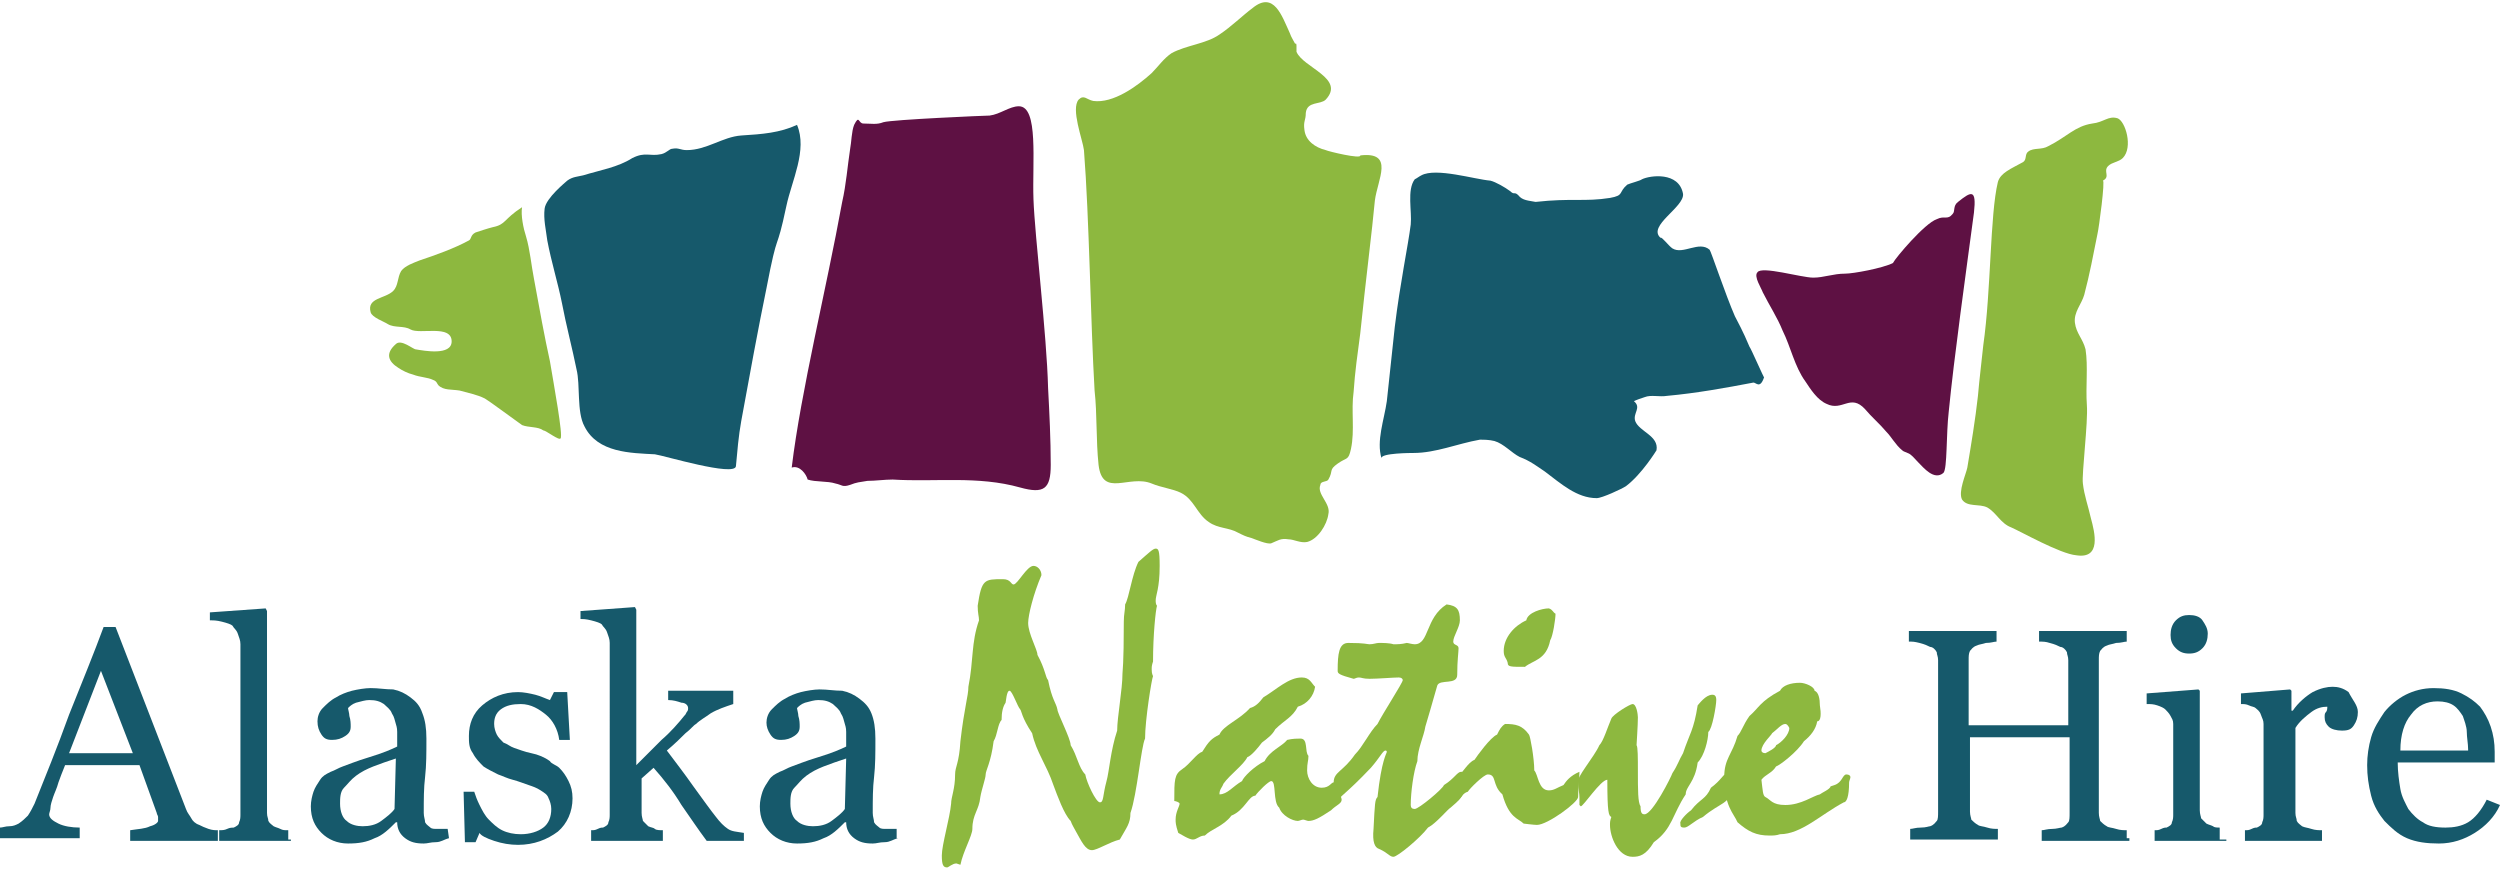 <?xml version="1.0" encoding="utf-8"?>
<!-- Generator: Adobe Illustrator 19.1.0, SVG Export Plug-In . SVG Version: 6.00 Build 0)  -->
<svg version="1.1" id="Layer_1" xmlns="http://www.w3.org/2000/svg" xmlns:xlink="http://www.w3.org/1999/xlink" x="0px" y="0px"
	 viewBox="0 0 188.2 65.4" style="enable-background:new 0 0 188.2 65.4;" xml:space="preserve">
<style type="text/css">
	.st0{fill:#16596B;}
	.st1{fill:#8DB83F;}
	.st2{fill:#5E1143;}
</style>
<g>
	<path class="st0" d="M107,13.2c1.1-0.6,4,0.3,5.2,0.4c0.4,0.1,1.1,0.5,1.5,0.8c0.3,0.3,0.3,0,0.6,0.3c0.3,0.4,0.8,0.4,1.3,0.5
		c2.7-0.3,3.7,0,5.6-0.3c1.1-0.2,0.6-0.4,1.3-1c0.2-0.1,1-0.3,1.1-0.4c0.6-0.3,2.8-0.6,3.1,1.1c0.1,1-2.7,2.4-1.7,3.3
		c0.1-0.1,0.6,0.6,0.9,0.8c0.8,0.5,2-0.6,2.8,0.1c0.1,0.1,1.2,3.4,1.9,5c0.2,0.4,0.6,1.1,1.1,2.3c0.1,0.1,1.1,2.4,1.1,2.3
		c-0.3,0.9-0.6,0.4-0.8,0.4c-2.1,0.4-4.3,0.8-6.5,1c-0.6,0.1-1.2-0.1-1.7,0.1c-0.3,0.1-0.6,0.2-0.8,0.3c0.6,0.5-0.1,0.9,0.1,1.5
		c0.3,0.8,1.8,1.1,1.6,2.2c0,0-1.1,1.8-2.3,2.7c-0.3,0.2-1.8,0.9-2.2,0.9c-1.5,0-2.7-1.1-3.9-2c-0.6-0.4-1.1-0.8-1.9-1.1
		c-0.6-0.3-1.2-1-1.9-1.2c-0.4-0.1-0.8-0.1-1.1-0.1c-1.7,0.3-3.3,1-5,1c-0.1,0-2.5,0-2.4,0.4c-0.4-1.3,0.2-2.9,0.4-4.3
		c0.2-1.9,0.4-3.8,0.6-5.6c0.4-3.3,1-6.1,1.2-7.7c0.1-1-0.3-2.6,0.3-3.4C106.7,13.4,106.8,13.3,107,13.2"/>
	<path class="st0" d="M16.4,63.3H9.8v-0.8c0.6-0.1,1.1-0.1,1.5-0.3c0.4-0.1,0.6-0.3,0.6-0.4v-0.3c0-0.1-0.1-0.2-0.1-0.3l-1.3-3.6
		H4.9c-0.2,0.5-0.4,1-0.5,1.3c-0.1,0.4-0.3,0.8-0.4,1.1c-0.1,0.3-0.2,0.6-0.2,0.8c0,0.2-0.1,0.4-0.1,0.5c0,0.3,0.3,0.5,0.7,0.7
		c0.4,0.2,1,0.3,1.6,0.3v0.8H0v-0.8c0.2,0,0.4-0.1,0.7-0.1C1,62.2,1.2,62.1,1.4,62c0.3-0.2,0.5-0.4,0.7-0.6c0.2-0.3,0.3-0.5,0.5-0.9
		c0.8-2,1.7-4.2,2.6-6.7c1-2.5,1.9-4.7,2.6-6.6h0.9L14,60.9c0.1,0.3,0.3,0.5,0.4,0.7c0.1,0.2,0.3,0.4,0.6,0.5
		c0.2,0.1,0.4,0.2,0.7,0.3c0.3,0.1,0.5,0.1,0.7,0.1L16.4,63.3L16.4,63.3z M10,56.7l-2.4-6.2l-2.4,6.2H10z"/>
	<path class="st0" d="M21.9,63.3h-5.4v-0.8c0.2,0,0.4,0,0.6-0.1c0.2-0.1,0.4-0.1,0.5-0.1c0.2-0.1,0.4-0.2,0.4-0.4
		c0.1-0.2,0.1-0.4,0.1-0.6V48.5c0-0.3-0.1-0.5-0.2-0.8c-0.1-0.3-0.3-0.4-0.4-0.6c-0.1-0.1-0.4-0.2-0.8-0.3s-0.6-0.1-0.9-0.1v-0.6
		l4.2-0.3l0.1,0.2v15.2c0,0.3,0.1,0.4,0.1,0.6c0.1,0.2,0.3,0.3,0.4,0.4c0.2,0.1,0.3,0.1,0.5,0.2c0.2,0.1,0.3,0.1,0.6,0.1v0.7H21.9z"
		/>
	<path class="st0" d="M33.8,63.1c-0.4,0.1-0.6,0.3-1,0.3s-0.6,0.1-0.9,0.1c-0.6,0-1-0.1-1.4-0.4c-0.4-0.3-0.6-0.7-0.6-1.2h-0.1
		c-0.5,0.5-1,1-1.6,1.2c-0.6,0.3-1.2,0.4-2,0.4c-0.8,0-1.5-0.3-2-0.8c-0.5-0.5-0.8-1.1-0.8-2c0-0.4,0.1-0.8,0.2-1.1
		c0.1-0.3,0.3-0.6,0.5-0.9c0.2-0.3,0.4-0.4,0.8-0.6c0.3-0.1,0.6-0.3,0.9-0.4c0.3-0.1,1-0.4,2-0.7c1-0.3,1.7-0.6,2.1-0.8v-1.1
		c0-0.1,0-0.3-0.1-0.6c-0.1-0.3-0.1-0.5-0.3-0.8c-0.1-0.3-0.4-0.5-0.6-0.7c-0.3-0.2-0.6-0.3-1.1-0.3c-0.3,0-0.6,0.1-1,0.2
		c-0.3,0.1-0.5,0.3-0.6,0.4c0,0.1,0.1,0.4,0.1,0.6c0.1,0.3,0.1,0.6,0.1,0.8c0,0.3-0.1,0.5-0.4,0.7c-0.3,0.2-0.6,0.3-1,0.3
		s-0.6-0.1-0.8-0.4c-0.2-0.3-0.3-0.6-0.3-1c0-0.3,0.1-0.7,0.4-1c0.3-0.3,0.6-0.6,1-0.8c0.3-0.2,0.8-0.4,1.2-0.5
		c0.4-0.1,1-0.2,1.4-0.2c0.6,0,1.1,0.1,1.7,0.1c0.5,0.1,0.9,0.3,1.3,0.6c0.4,0.3,0.7,0.6,0.9,1.2c0.2,0.5,0.3,1.1,0.3,1.9
		c0,1.1,0,2-0.1,2.9c-0.1,0.8-0.1,1.7-0.1,2.7c0,0.3,0.1,0.5,0.1,0.7c0.1,0.2,0.3,0.3,0.4,0.4c0.1,0.1,0.3,0.1,0.5,0.1h0.8
		L33.8,63.1L33.8,63.1z M29.8,57.1c-0.6,0.2-1.2,0.4-1.7,0.6c-0.5,0.2-0.9,0.4-1.3,0.7c-0.4,0.3-0.6,0.6-0.9,0.9
		c-0.3,0.3-0.3,0.8-0.3,1.2c0,0.6,0.2,1.1,0.5,1.3c0.3,0.3,0.8,0.4,1.2,0.4c0.5,0,1-0.1,1.4-0.4c0.4-0.3,0.8-0.6,1-0.9L29.8,57.1z"
		/>
	<path class="st0" d="M42.1,57.8c0.3,0.3,0.5,0.6,0.7,1c0.2,0.4,0.3,0.8,0.3,1.3c0,1-0.4,1.9-1.1,2.5c-0.8,0.6-1.8,1-3,1
		c-0.6,0-1.2-0.1-1.8-0.3c-0.6-0.2-1-0.4-1.1-0.6l-0.3,0.7h-0.8l-0.1-3.8h0.8c0.1,0.3,0.2,0.6,0.4,1c0.2,0.4,0.4,0.8,0.7,1.1
		c0.3,0.3,0.6,0.6,1,0.8c0.4,0.2,0.9,0.3,1.4,0.3c0.7,0,1.3-0.2,1.7-0.5s0.6-0.8,0.6-1.4c0-0.3-0.1-0.6-0.2-0.8
		c-0.1-0.3-0.3-0.4-0.6-0.6c-0.3-0.2-0.6-0.3-0.9-0.4c-0.3-0.1-0.8-0.3-1.2-0.4c-0.4-0.1-0.8-0.3-1.1-0.4c-0.4-0.2-0.8-0.4-1.1-0.6
		c-0.3-0.3-0.6-0.6-0.8-1c-0.3-0.4-0.3-0.8-0.3-1.3c0-0.9,0.3-1.7,1-2.3c0.7-0.6,1.6-1,2.7-1c0.4,0,0.9,0.1,1.3,0.2
		c0.4,0.1,0.8,0.3,1.1,0.4l0.3-0.6h1l0.2,3.6h-0.8c-0.1-0.8-0.5-1.5-1-1.9c-0.5-0.4-1.1-0.8-1.9-0.8c-0.6,0-1.1,0.1-1.5,0.4
		c-0.4,0.3-0.5,0.7-0.5,1.1c0,0.3,0.1,0.6,0.2,0.8c0.1,0.2,0.3,0.4,0.5,0.6c0.3,0.1,0.5,0.3,0.8,0.4c0.3,0.1,0.8,0.3,1.3,0.4
		c0.5,0.1,1,0.3,1.4,0.6C41.5,57.5,41.9,57.6,42.1,57.8"/>
	<path class="st0" d="M56.5,63.3h-3.3c-0.6-0.8-1.2-1.7-1.9-2.7c-0.6-1-1.3-1.9-2.1-2.8l-0.9,0.8v2.6c0,0.3,0.1,0.5,0.1,0.6
		c0.1,0.1,0.3,0.3,0.4,0.4c0.2,0.1,0.4,0.1,0.5,0.2c0.1,0.1,0.4,0.1,0.6,0.1v0.8h-5.4v-0.8c0.2,0,0.3,0,0.5-0.1
		c0.2-0.1,0.3-0.1,0.4-0.1c0.2-0.1,0.4-0.2,0.4-0.4c0.1-0.2,0.1-0.4,0.1-0.6V48.4c0-0.3-0.1-0.5-0.2-0.8c-0.1-0.3-0.3-0.4-0.4-0.6
		c-0.1-0.1-0.4-0.2-0.8-0.3c-0.4-0.1-0.6-0.1-0.8-0.1v-0.6l4.1-0.3l0.1,0.2v11.7c0.6-0.6,1.2-1.2,1.9-1.9c0.7-0.6,1.3-1.3,1.7-1.8
		c0.1-0.1,0.1-0.1,0.2-0.3c0.1-0.1,0.1-0.2,0.1-0.3c0-0.2-0.2-0.4-0.5-0.4c-0.3-0.1-0.6-0.2-1-0.2v-0.7h4.9V53
		c-0.6,0.2-1.2,0.4-1.7,0.7c-0.4,0.3-0.8,0.5-1.1,0.8c-0.2,0.1-0.4,0.4-0.8,0.7c-0.3,0.3-0.8,0.8-1.4,1.3c0.6,0.8,1.3,1.7,2,2.7
		c0.8,1.1,1.3,1.8,1.7,2.3c0.3,0.4,0.6,0.7,0.9,0.9c0.3,0.2,0.6,0.2,1.2,0.3v0.6H56.5z"/>
	<path class="st0" d="M67.6,63.1c-0.4,0.1-0.6,0.3-1,0.3s-0.6,0.1-0.9,0.1c-0.6,0-1-0.1-1.4-0.4c-0.4-0.3-0.6-0.7-0.6-1.2h-0.1
		c-0.5,0.5-1,1-1.6,1.2c-0.6,0.3-1.2,0.4-2,0.4c-0.8,0-1.5-0.3-2-0.8c-0.5-0.5-0.8-1.1-0.8-2c0-0.4,0.1-0.8,0.2-1.1
		c0.1-0.3,0.3-0.6,0.5-0.9c0.2-0.3,0.4-0.4,0.8-0.6c0.3-0.1,0.6-0.3,0.9-0.4c0.3-0.1,1-0.4,2-0.7c1-0.3,1.7-0.6,2.1-0.8v-1.1
		c0-0.1,0-0.3-0.1-0.6c-0.1-0.3-0.1-0.5-0.3-0.8c-0.1-0.3-0.4-0.5-0.6-0.7c-0.3-0.2-0.6-0.3-1.1-0.3c-0.3,0-0.6,0.1-1,0.2
		c-0.3,0.1-0.5,0.3-0.6,0.4c0,0.1,0.1,0.4,0.1,0.6c0.1,0.3,0.1,0.6,0.1,0.8c0,0.3-0.1,0.5-0.4,0.7c-0.3,0.2-0.6,0.3-1,0.3
		s-0.6-0.1-0.8-0.4c-0.2-0.3-0.3-0.6-0.3-0.9s0.1-0.7,0.4-1c0.3-0.3,0.6-0.6,1-0.8c0.3-0.2,0.8-0.4,1.2-0.5c0.4-0.1,1-0.2,1.4-0.2
		c0.6,0,1.1,0.1,1.7,0.1c0.5,0.1,0.9,0.3,1.3,0.6c0.4,0.3,0.7,0.6,0.9,1.1c0.2,0.5,0.3,1.1,0.3,1.9c0,1.1,0,2-0.1,2.9
		c-0.1,0.8-0.1,1.7-0.1,2.7c0,0.3,0.1,0.5,0.1,0.7c0.1,0.2,0.3,0.3,0.4,0.4c0.1,0.1,0.3,0.1,0.5,0.1h0.8V63.1z M63.7,57.1
		c-0.6,0.2-1.2,0.4-1.7,0.6c-0.5,0.2-0.9,0.4-1.3,0.7c-0.4,0.3-0.6,0.6-0.9,0.9c-0.3,0.3-0.3,0.8-0.3,1.2c0,0.6,0.2,1.1,0.5,1.3
		c0.3,0.3,0.8,0.4,1.2,0.4c0.5,0,1-0.1,1.4-0.4c0.4-0.3,0.8-0.6,1-0.9L63.7,57.1z"/>
	<path class="st1" d="M81,62.6c-0.1-0.2-0.3-0.5-0.4-0.8c-0.5-0.5-1-1.9-1.3-2.7c-0.5-1.5-1.3-2.5-1.6-3.9c-0.8-1.2-0.8-1.7-0.9-1.8
		C76.6,53.2,76.2,52,76,52c-0.1,0-0.2,0.1-0.3,0.9c-0.2,0.3-0.3,0.7-0.3,1.3c-0.3,0.3-0.3,1.1-0.6,1.6c-0.2,1.6-0.6,2.2-0.6,2.5
		c0,0.3-0.3,1.1-0.4,1.7c-0.1,1-0.6,1.3-0.6,2.4c0,0.5-0.7,1.7-0.9,2.7L72,65c-0.3,0-0.6,0.3-0.7,0.3c-0.3,0-0.4-0.2-0.4-0.9
		c0-0.8,0.6-2.8,0.7-3.9c0-0.5,0.3-1.1,0.3-2.2c0-0.6,0.3-0.8,0.4-2.5c0.3-2.6,0.6-3.4,0.6-4.1c0.4-2,0.2-3.3,0.8-5
		c0-0.3-0.1-0.5-0.1-1.1c0.3-2,0.5-2,1.9-2c0.6,0,0.6,0.4,0.8,0.4c0.3,0,1-1.4,1.5-1.4c0.3,0,0.6,0.3,0.6,0.7c-0.6,1.4-1,3-1,3.6
		c0,0.8,0.7,2,0.7,2.4c0.6,1.1,0.6,1.7,0.8,1.9c0.3,1.5,0.6,1.7,0.7,2.2c0,0.3,1,2.2,1,2.7c0.5,0.8,0.6,1.7,1.1,2.2
		c0.1,0.6,0.8,2.1,1.1,2.1c0.3,0,0.2-0.5,0.5-1.6c0.2-0.7,0.3-2.3,0.8-3.8c0-1,0.4-3.1,0.4-4.3c0-0.2,0.1-0.6,0.1-3.9
		c0-0.6,0.1-0.8,0.1-1.3c0.3-0.5,0.5-2.2,1-3.2c0.8-0.7,1.1-1,1.3-1c0.2,0,0.3,0.1,0.3,1.3c0,1.7-0.3,2.2-0.3,2.6
		c0,0.1,0,0.3,0.1,0.4c-0.1,0.3-0.3,2.2-0.3,4.2c-0.1,0.3-0.1,0.4-0.1,0.6c0,0.1,0,0.3,0.1,0.5c-0.1,0.2-0.6,3.3-0.6,4.7
		c-0.3,0.6-0.6,4.2-1.1,5.6c0,0.8-0.3,1.1-0.8,2c-0.8,0.2-1.7,0.8-2.1,0.8C81.7,64,81.4,63.3,81,62.6"/>
	<path class="st1" d="M100.9,58.5c0,0.4,0.1,0.8,0.1,0.9c0,0.1-0.1,0.3-0.1,0.4c0,0.1,0.1,0.3,0.1,0.4c0,0.3-0.4,0.4-0.8,0.8
		c-0.9,0.6-1.3,0.8-1.7,0.8c-0.1,0-0.3-0.1-0.4-0.1c-0.1,0-0.3,0.1-0.4,0.1c-0.4,0-1.2-0.4-1.4-1c-0.5-0.4-0.2-2-0.6-2
		c-0.2,0-1,0.8-1.2,1.1c-0.5,0-0.8,1.1-1.8,1.5c-0.6,0.8-1.5,1-2,1.5c-0.4,0-0.6,0.3-0.9,0.3c-0.3,0-0.9-0.4-1.1-0.5
		c-0.2-0.6-0.2-0.8-0.2-1c0-0.6,0.3-1,0.3-1.2c0-0.1-0.3-0.2-0.4-0.2c0-1.6,0-2,0.6-2.4c0.6-0.4,1.1-1.2,1.5-1.3
		c0.5-0.8,0.7-1,1.3-1.3c0.3-0.7,1.5-1.1,2.3-2c0.4-0.1,0.7-0.4,1-0.8c1-0.6,1.9-1.5,2.9-1.5c0.6,0,0.7,0.4,1,0.7
		c-0.1,0.7-0.6,1.3-1.3,1.5c-0.4,0.8-1,1-1.7,1.7c-0.2,0.4-0.6,0.7-1,1c-0.3,0.4-0.8,1-1.1,1.1c-0.3,0.6-1.3,1.3-1.8,2
		c-0.1,0.3-0.3,0.4-0.3,0.8c0.6,0,1-0.6,1.7-1c0.1-0.3,0.9-1.1,1.7-1.5c0.4-0.8,1.3-1.1,1.7-1.6c0.4-0.1,0.8-0.1,1-0.1
		c0.6,0,0.3,1,0.6,1.3c0,0.4-0.1,0.5-0.1,1.1c0,0.6,0.4,1.3,1.1,1.3c0.6,0,0.7-0.4,0.9-0.4c0.4-0.3,0.5-0.6,0.6-0.6L100.9,58.5z"/>
	<path class="st1" d="M109.4,48.3c0,0.3,0.4,0.2,0.4,0.5s-0.1,0.9-0.1,2c0,0.8-1.3,0.3-1.5,0.8c-0.1,0.3-0.3,1.1-0.9,3.1
		c-0.1,0.7-0.6,1.7-0.6,2.6c-0.3,0.8-0.5,2.4-0.5,3.3c0,0.2,0.1,0.3,0.3,0.3c0.3,0,2.1-1.5,2.2-1.8c0.8-0.5,1-1,1.3-1
		c0.1,0,0.2,0,0.2,0.4c0,0.2-0.1,0.4-0.1,0.5c0,0.2,0.1,0.3,0.1,0.5c0,0.4-0.4,0.8-1,1.3c-0.2,0.1-1.1,1.2-1.7,1.5
		c-0.6,0.8-2.3,2.2-2.6,2.2c-0.3,0-0.4-0.3-1.1-0.6c-0.3-0.1-0.5-0.5-0.4-1.5c0.1-1.9,0.1-2.2,0.3-2.4c0.3-2.8,0.7-3.3,0.7-3.4
		c0-0.1-0.1-0.1-0.1-0.1c-0.2,0-0.4,0.5-1.1,1.3c-1.9,2-2.2,2-2.7,2.7c-0.1-0.4-0.1-0.9-0.1-1.6c0-0.8,0.7-0.8,1.6-2.1
		c0.6-0.6,1.1-1.7,1.7-2.3c0.4-0.8,1.9-3.1,1.9-3.3c0-0.1-0.1-0.2-0.3-0.2c-0.4,0-1.6,0.1-2.2,0.1c-0.5,0-0.6-0.1-0.8-0.1
		c-0.2,0-0.3,0.1-0.4,0.1c-1.1-0.3-1.2-0.4-1.2-0.6c0-1.3,0.1-2.1,0.8-2.1c1.3,0,1.4,0.1,1.6,0.1c0.3,0,0.5-0.1,0.7-0.1
		c0.3,0,0.8,0,1.1,0.1c0.3,0,0.6,0,1-0.1c0.1,0,0.4,0.1,0.6,0.1c1.1,0,0.8-2,2.4-3c0.8,0.1,1,0.4,1,1.2
		C109.9,47.2,109.4,47.9,109.4,48.3"/>
	<path class="st1" d="M109.7,58.5c0.4-0.3,0.8-1.1,1.3-1.3c0.2-0.3,1.2-1.7,1.7-1.9c0.2-0.4,0.3-0.6,0.6-0.8c0.8,0,1.3,0.1,1.8,0.8
		c0.1,0.1,0.4,1.8,0.4,2.7c0.3,0.3,0.3,1.5,1.1,1.5c0.4,0,0.6-0.2,1.1-0.4c0.2-0.3,0.5-0.7,1.2-1c0,0.6-0.1,1.3-0.1,1.9
		c0,0.4-2.3,2.1-3.1,2.1c-0.2,0-1-0.1-1-0.1c-0.4-0.4-1.1-0.4-1.6-2.2c-0.8-0.7-0.4-1.5-1.1-1.5c-0.3,0-1.4,1.1-1.5,1.3
		c-0.4,0.1-0.6,0.6-0.8,0.7c-0.1-0.1-0.1-0.3-0.1-0.4C109.6,59.9,109.6,58.7,109.7,58.5 M117.1,46.2c0,0.4-0.2,1.7-0.4,2
		c-0.3,1.5-1.3,1.5-1.9,2c-1.1,0-1.3,0-1.3-0.3c-0.1-0.4-0.3-0.4-0.3-0.9c0-1,0.8-1.9,1.7-2.3c0.1-0.6,1.2-0.9,1.7-0.9
		C116.9,45.9,116.9,46.1,117.1,46.2"/>
	<path class="st1" d="M120.4,56.1c0.3-0.3,0.6-1.3,0.9-2c0.1-0.3,1.4-1.1,1.6-1.1c0.3,0,0.4,0.8,0.4,1c0,0.6-0.1,2-0.1,2.1
		c0.1,0.1,0.1,1,0.1,1.9c0,1.5,0,2.4,0.2,2.7c0,0.5,0.1,0.6,0.3,0.6c0.6,0,2-2.8,2.1-3.1c0.4-0.6,0.5-1,0.8-1.5
		c0.5-1.5,0.8-1.7,1.1-3.6c0.1-0.1,0.6-0.8,1.1-0.8c0.2,0,0.3,0.1,0.3,0.4c0,0.4-0.3,2.2-0.6,2.4c0,0.6-0.3,1.8-0.8,2.3
		c-0.2,1.5-0.9,1.8-0.9,2.4c-1,1.5-1,2.6-2.4,3.6c-0.6,1-1.1,1.1-1.6,1.1c-1.1,0-1.7-1.5-1.7-2.4c0-0.2,0-0.3,0.1-0.6
		c-0.2-0.1-0.3-0.3-0.3-2.8c-0.5,0-1.8,2-2,2l-0.1-0.1V60c0-0.3-0.1-0.6-0.1-1.1C118.6,58.6,120,57,120.4,56.1 M127.3,61
		c0.7-0.9,1.1-0.8,1.5-1.7c0.8-0.6,0.9-1,1.1-1c0.3,0,0.3,1.1,0.4,1.1c0,1.1-0.8,1-2.1,2.1c-0.7,0.3-1.1,0.8-1.4,0.8
		c-0.3,0-0.3-0.1-0.3-0.3C126.4,61.8,127,61.2,127.3,61"/>
	<path class="st1" d="M136.8,54.3c-0.1,0.6-0.5,1.1-1,1.5c-0.5,0.8-1.8,1.8-2.1,1.9c-0.3,0.5-0.8,0.6-1.1,1c0.1,0.8,0.1,1.2,0.3,1.3
		c0.4,0.2,0.5,0.6,1.5,0.6c1.2,0,2.1-0.7,2.6-0.8c0.1-0.1,0.8-0.4,0.8-0.6l0.3-0.1c0.6-0.2,0.6-0.8,0.9-0.8c0.2,0,0.3,0.1,0.3,0.2
		c0,0.1-0.1,0.3-0.1,0.4c0,1.1-0.2,1.5-0.4,1.5c-1.7,0.9-3.2,2.4-4.8,2.4c-0.3,0.1-0.5,0.1-0.8,0.1c-1,0-1.6-0.3-2.4-1
		c-0.3-0.7-1-1.2-1-3.4c0-1.4,0.6-1.7,1-3.1c0.3-0.3,0.4-0.8,0.9-1.5c0.7-0.6,0.8-1.1,2.3-1.9c0.2-0.4,0.8-0.6,1.5-0.6
		c0.4,0,1.1,0.3,1.1,0.6c0.3,0.1,0.4,0.6,0.4,1.1C137.1,53.7,137.1,54.3,136.8,54.3 M134.4,54.5c-0.3,0-0.6,0.4-1,0.7
		c0,0.1-0.8,0.8-0.8,1.3c0,0.1,0.1,0.2,0.3,0.2c0.2-0.1,0.8-0.4,0.8-0.6c0.4-0.2,1-0.8,1-1.3C134.6,54.6,134.5,54.5,134.4,54.5"/>
	<path class="st0" d="M160.3,63.3h-6.6v-0.8c0.2,0,0.4-0.1,0.8-0.1c0.3,0,0.6-0.1,0.7-0.1c0.3-0.1,0.4-0.3,0.5-0.4
		c0.1-0.1,0.1-0.4,0.1-0.7v-5.7h-7.5v5.6c0,0.3,0.1,0.5,0.1,0.6c0.1,0.1,0.3,0.3,0.5,0.4c0.1,0.1,0.4,0.1,0.7,0.2
		c0.3,0.1,0.6,0.1,0.8,0.1v0.8h-6.6v-0.8c0.2,0,0.4-0.1,0.8-0.1s0.6-0.1,0.7-0.1c0.3-0.1,0.4-0.3,0.5-0.4c0.1-0.1,0.1-0.4,0.1-0.7
		V49.7c0-0.3-0.1-0.4-0.1-0.6c-0.1-0.2-0.3-0.4-0.5-0.4c-0.2-0.1-0.4-0.2-0.8-0.3s-0.5-0.1-0.8-0.1v-0.8h6.6v0.8
		c-0.2,0-0.4,0.1-0.8,0.1c-0.3,0.1-0.5,0.1-0.7,0.2c-0.3,0.1-0.4,0.3-0.5,0.4c-0.1,0.2-0.1,0.4-0.1,0.7v4.9h7.5v-4.9
		c0-0.3-0.1-0.4-0.1-0.6c-0.1-0.2-0.3-0.4-0.5-0.4c-0.2-0.1-0.4-0.2-0.8-0.3c-0.3-0.1-0.5-0.1-0.8-0.1v-0.8h6.6v0.8
		c-0.2,0-0.4,0.1-0.8,0.1c-0.3,0.1-0.5,0.1-0.7,0.2c-0.3,0.1-0.4,0.3-0.5,0.4c-0.1,0.2-0.1,0.4-0.1,0.7v11.5c0,0.3,0.1,0.5,0.1,0.6
		c0.1,0.1,0.3,0.3,0.5,0.4c0.1,0.1,0.4,0.1,0.7,0.2c0.3,0.1,0.6,0.1,0.8,0.1v0.6H160.3z"/>
	<path class="st0" d="M167.6,63.3h-5.4v-0.8c0.2,0,0.3,0,0.5-0.1c0.2-0.1,0.3-0.1,0.4-0.1c0.2-0.1,0.4-0.2,0.4-0.4
		c0.1-0.2,0.1-0.4,0.1-0.6v-6.8c0-0.3-0.1-0.4-0.2-0.6c-0.1-0.2-0.3-0.4-0.4-0.5c-0.1-0.1-0.3-0.2-0.6-0.3c-0.3-0.1-0.5-0.1-0.8-0.1
		v-0.8l3.9-0.3l0.1,0.1v9c0,0.3,0.1,0.5,0.1,0.6c0.1,0.1,0.3,0.3,0.4,0.4c0.2,0.1,0.3,0.1,0.5,0.2c0.1,0.1,0.3,0.1,0.5,0.1v0.9
		H167.6z M166.2,47.7c0,0.4-0.1,0.8-0.4,1.1c-0.3,0.3-0.6,0.4-1,0.4s-0.7-0.1-1-0.4c-0.3-0.3-0.4-0.6-0.4-1s0.1-0.8,0.4-1.1
		c0.3-0.3,0.6-0.4,1-0.4c0.4,0,0.8,0.1,1,0.4C166,47,166.2,47.3,166.2,47.7"/>
	<path class="st0" d="M177.5,53.6c0,0.4-0.1,0.7-0.3,1c-0.2,0.3-0.4,0.4-0.9,0.4c-0.4,0-0.8-0.1-1-0.3c-0.2-0.2-0.3-0.4-0.3-0.7
		c0-0.2,0-0.3,0.1-0.4c0.1-0.1,0.1-0.3,0.1-0.4c-0.4,0-0.8,0.1-1.2,0.4c-0.4,0.3-0.9,0.7-1.2,1.2v6.4c0,0.3,0.1,0.4,0.1,0.6
		c0.1,0.2,0.3,0.3,0.4,0.4c0.2,0.1,0.4,0.1,0.7,0.2c0.3,0.1,0.6,0.1,0.8,0.1v0.8H169v-0.8c0.2,0,0.3,0,0.5-0.1
		c0.2-0.1,0.3-0.1,0.4-0.1c0.2-0.1,0.4-0.2,0.4-0.4c0.1-0.2,0.1-0.4,0.1-0.6v-6.8c0-0.3-0.1-0.4-0.2-0.7c-0.1-0.3-0.3-0.4-0.4-0.5
		c-0.1-0.1-0.3-0.1-0.5-0.2c-0.2-0.1-0.4-0.1-0.6-0.1v-0.8l3.7-0.3l0.1,0.1v1.5h0.1c0.4-0.6,1-1.1,1.5-1.4c0.6-0.3,1.1-0.4,1.5-0.4
		c0.4,0,0.8,0.1,1.2,0.4C177.1,52.7,177.5,53.1,177.5,53.6"/>
	<path class="st0" d="M188.2,60.6c-0.4,0.9-1.1,1.6-1.9,2.1c-0.8,0.5-1.7,0.8-2.7,0.8c-0.9,0-1.7-0.1-2.4-0.4s-1.2-0.8-1.7-1.3
		c-0.4-0.5-0.8-1.1-1-1.9c-0.2-0.8-0.3-1.5-0.3-2.3c0-0.7,0.1-1.4,0.3-2.1c0.2-0.7,0.6-1.3,1-1.9c0.4-0.5,1-1,1.6-1.3
		c0.6-0.3,1.3-0.5,2.1-0.5c0.8,0,1.5,0.1,2.1,0.4c0.6,0.3,1,0.6,1.4,1c0.3,0.4,0.6,0.9,0.8,1.5c0.2,0.6,0.3,1.2,0.3,1.9v0.8h-7.3
		c0,0.7,0.1,1.4,0.2,2c0.1,0.6,0.4,1.1,0.6,1.5c0.3,0.4,0.7,0.8,1.1,1c0.4,0.3,1,0.4,1.7,0.4c0.6,0,1.2-0.1,1.7-0.4
		c0.5-0.3,1-0.9,1.4-1.7L188.2,60.6z M185.8,56.4c0-0.4-0.1-0.9-0.1-1.3s-0.2-0.9-0.3-1.2c-0.2-0.3-0.4-0.6-0.7-0.8
		c-0.3-0.2-0.7-0.3-1.2-0.3c-0.8,0-1.5,0.3-2,1c-0.5,0.6-0.8,1.5-0.8,2.7H185.8z"/>
	<path class="st1" d="M97.6,3.5v0.4c0.5,1.2,3.7,2,2.2,3.6c-0.4,0.4-1.4,0.1-1.5,1c0,0.6-0.2,0.6-0.1,1.3c0.1,0.8,0.8,1.3,1.6,1.5
		c0.2,0.1,2.7,0.7,2.6,0.4c2.6-0.3,1.3,1.8,1.1,3.4c-0.2,2.2-0.7,6.1-1.1,10c-0.2,1.5-0.4,2.9-0.5,4.4c-0.2,1.4,0.1,2.9-0.2,4.3
		c-0.2,0.9-0.3,0.6-1,1.1c-0.7,0.5-0.3,0.5-0.7,1.2c-0.1,0.2-0.6,0.1-0.6,0.4c-0.3,0.7,0.8,1.4,0.6,2.2c-0.1,0.8-0.8,1.9-1.6,2.1
		c-0.5,0.1-1-0.2-1.4-0.2c-0.6-0.1-0.8,0.1-1.3,0.3c-0.3,0.1-1.2-0.3-1.5-0.4c-0.4-0.1-0.6-0.2-1-0.4c-0.7-0.4-1.5-0.3-2.2-0.8
		c-0.9-0.6-1.1-1.7-2.1-2.2c-0.6-0.3-1.5-0.4-2.2-0.7C85,35.7,83,37.5,82.7,35c-0.2-1.9-0.1-3.8-0.3-5.6c-0.3-5.1-0.4-13-0.8-18.1
		c-0.1-0.8-1-3.1-0.4-3.8c0.4-0.4,0.6,0,1.1,0.1c1.5,0.2,3.3-1.1,4.4-2.1c0.5-0.5,0.9-1.1,1.5-1.5c1.1-0.6,2.6-0.7,3.6-1.4
		c0.9-0.6,1.7-1.4,2.5-2c1.6-1.3,2.2,0.6,2.8,1.9c0.1,0.3,0.3,0.6,0.4,0.8C97.6,3.2,97.6,3.4,97.6,3.5"/>
	<path class="st2" d="M59.6,35.2c0.7-5.8,2.6-13.4,3.8-20c0.3-1.3,0.4-2.7,0.6-4c0.1-0.5,0.1-1.3,0.3-1.8c0.4-0.8,0.3-0.1,0.7-0.1
		c0.6,0,1,0.1,1.5-0.1c0.7-0.2,7.7-0.5,8-0.5c0.8-0.1,1.5-0.7,2.2-0.7c1.5,0,1,4.2,1.1,7c0.1,2.8,1,10.2,1.1,14.2
		c0.1,1.9,0.2,3.9,0.2,5.8c0,1.8-0.5,2.2-2.3,1.7c-3.2-0.9-6.4-0.4-9.6-0.6c-0.6,0-1.3,0.1-1.9,0.1c-0.6,0.1-0.8,0.1-1.3,0.3
		c-0.6,0.2-0.6,0-1.1-0.1c-0.6-0.2-1.5-0.1-2.1-0.3C60.7,35.7,60.2,35,59.6,35.2"/>
	<path class="st0" d="M60,9.4C60,9.3,60,9.3,60,9.4c0.8,1.9-0.4,4.2-0.8,6.1c-0.8,3.8-0.6,1.5-1.5,6.2c-0.6,2.9-1.3,6.7-1.9,10
		c-0.2,1.1-0.3,2.3-0.4,3.4c-0.1,0.8-5.4-0.8-6.1-0.9c-1.8-0.1-4.3-0.1-5.3-2.1c-0.6-1.1-0.3-3.1-0.6-4.3c-0.3-1.5-0.8-3.4-1.1-5
		c-0.3-1.5-0.8-3.1-1.1-4.7c-0.1-0.8-0.3-1.6-0.2-2.4c0.1-0.8,1.6-2,1.7-2.1c0.4-0.3,0.8-0.3,1.2-0.4c1.3-0.4,2.6-0.6,3.7-1.3
		c1-0.5,1.3-0.1,2.2-0.3c0.4-0.1,0.6-0.4,0.8-0.4c0.5-0.1,0.6,0.1,1.1,0.1c1.5,0,2.7-1,4.1-1.1C57.4,10.1,58.7,10,60,9.4"/>
	<path class="st1" d="M157.5,9.3c0.9-0.1,1.2-0.6,1.9-0.4c0.6,0.2,1.2,2.2,0.4,3c-0.3,0.3-0.8,0.3-1.1,0.6c-0.4,0.4,0.2,0.8-0.4,1.1
		c0.2-0.1-0.3,3.6-0.4,4c-0.3,1.5-0.6,3.1-1,4.6c-0.2,0.7-0.8,1.3-0.7,2.1c0.1,0.8,0.6,1.2,0.8,2c0.2,1.3,0,2.8,0.1,4.2
		c0.1,1.3-0.4,5.2-0.3,5.9c0.1,0.9,0.4,1.7,0.6,2.6c0.3,1.1,0.8,3.1-1.1,2.8c-1.2-0.1-4.2-1.8-4.9-2.1c-0.8-0.3-1.1-1.1-1.8-1.5
		c-0.6-0.3-1.5,0-1.9-0.6c-0.3-0.6,0.3-1.9,0.4-2.4c0.3-1.8,0.6-3.6,0.8-5.4c0.1-1.2,0.3-2.8,0.4-3.8c0.6-4.2,0.5-9.8,1.1-12.3
		c0.2-0.7,1-1,1.9-1.5c0.3-0.2,0.1-0.6,0.4-0.8c0.4-0.3,1-0.1,1.5-0.4C155.6,10.3,156.2,9.5,157.5,9.3"/>
	<path class="st2" d="M145.8,16.5c0.6-0.3,0.8,0.1,1.2-0.4c0.2-0.2,0-0.6,0.4-0.9c1-0.8,1.4-1,1.2,0.8c-0.6,4.5-1.5,10.9-1.9,15
		c-0.2,1.7-0.1,4.3-0.4,4.6c-0.7,0.6-1.5-0.4-1.9-0.8c-0.3-0.3-0.5-0.6-0.8-0.7c-0.2-0.1-0.3-0.1-0.4-0.2c-0.5-0.4-0.8-1-1.2-1.4
		c-0.5-0.6-1.1-1.1-1.6-1.7c-1.1-1.2-1.7,0.2-2.9-0.4c-0.7-0.3-1.2-1.1-1.6-1.7c-0.8-1.1-1.1-2.6-1.7-3.8c-0.4-1-1-1.9-1.5-2.9
		c-0.1-0.3-0.7-1.2-0.4-1.5c0.3-0.5,3.3,0.4,4.2,0.4c0.8,0,1.5-0.3,2.4-0.3c0.6,0,2.8-0.4,3.6-0.8C142.7,19.4,144.9,16.8,145.8,16.5
		"/>
	<path class="st1" d="M36.5,30c-0.6-0.3-1.2-0.4-1.9-0.6C34,29.3,33.4,29.4,33,29c-0.1-0.1-0.1-0.3-0.4-0.4c-0.4-0.2-1-0.2-1.5-0.4
		c-0.4-0.1-0.8-0.3-1.1-0.5c-0.8-0.5-1-1.1-0.2-1.8c0.4-0.4,1.3,0.4,1.5,0.4c0.6,0.1,2.7,0.5,2.7-0.6c0-1.3-2.4-0.5-3.1-0.9
		c-0.5-0.3-1.2-0.1-1.7-0.4c-0.3-0.2-1.2-0.5-1.3-0.9c-0.3-1.1,1.1-1,1.7-1.6c0.4-0.4,0.3-1,0.6-1.5c0.3-0.4,0.9-0.6,1.4-0.8
		c1.2-0.4,2.6-0.9,3.7-1.5c0.2-0.1,0.1-0.4,0.5-0.6c0.3-0.1,0.9-0.3,1.3-0.4c1-0.2,0.8-0.6,2.2-1.5c-0.1,0.6,0.1,1.6,0.3,2.2
		c0.3,1,0.4,2.2,0.6,3.2c0.4,2.2,0.8,4.4,1.2,6.2c0.3,1.8,1,5.6,0.8,5.8c-0.1,0.2-1.1-0.6-1.3-0.6c-0.4-0.3-1.1-0.2-1.6-0.4
		C38.6,31.5,36.7,30.1,36.5,30"/>
</g>
</svg>
